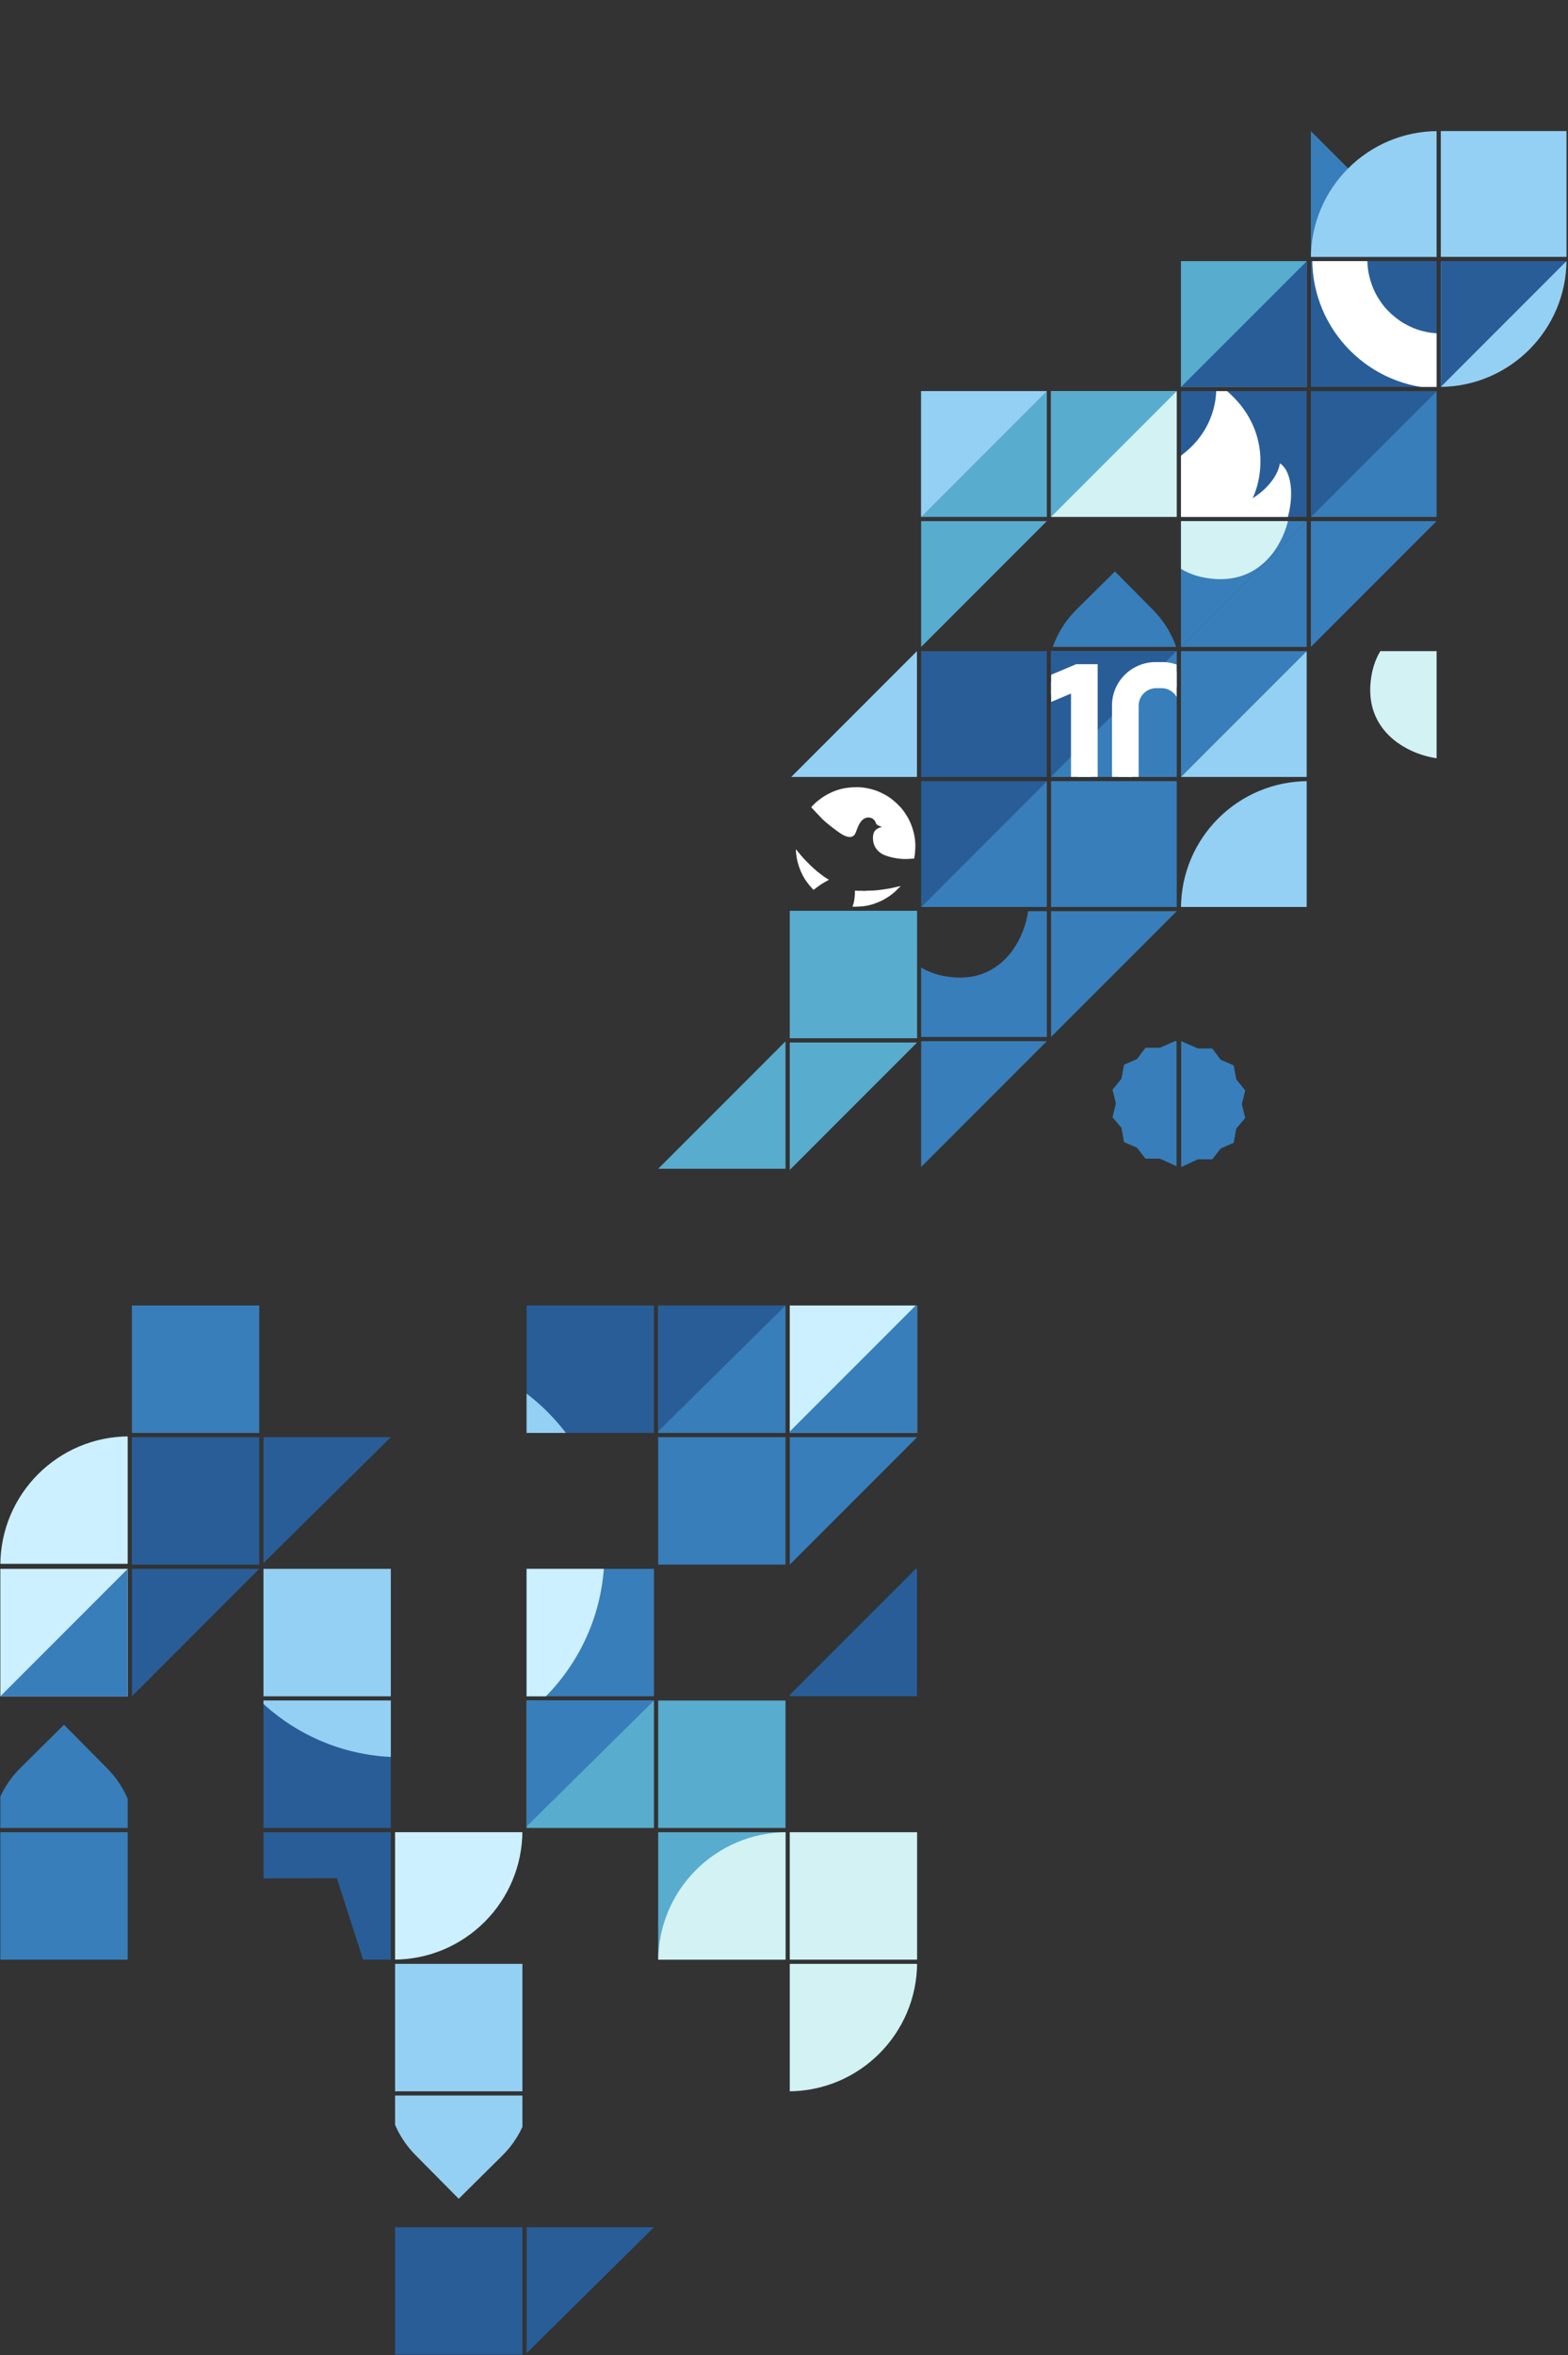 <?xml version="1.0" encoding="UTF-8"?> <svg xmlns="http://www.w3.org/2000/svg" width="635" height="953" viewBox="0 0 635 953" fill="none"><rect x="0" y="0" width="635" height="953" fill="#333333" stroke="none"/><g clip-path="url(#clip0_314_819)"><path d="M581.787 158.273V209.189H530.871L581.787 158.273Z" fill="#387EBA"></path><path d="M530.87 209.191V158.276H581.785L530.87 209.191Z" fill="#285D98"></path></g><g clip-path="url(#clip1_314_819)"><path d="M529.177 210.887V261.802H478.262L529.177 210.887Z" fill="#387EBA"></path><path d="M478.26 261.805V210.889H529.176L478.26 261.805Z" fill="#387EBA"></path><path d="M478.139 185.555C491.088 175.614 492.582 161.684 491.709 155.961C514.731 171.657 511.439 194.33 506.914 203.704C510.185 201.796 517.019 196.248 518.196 189.316C528.66 196.019 521.957 236.731 491.709 234.279C461.462 231.826 461.952 197.981 478.139 185.555Z" fill="#D2F2F3"></path></g><g clip-path="url(#clip2_314_819)"><path d="M423.947 316.109V367.025H373.031L423.947 316.109Z" fill="#387EBA"></path><path d="M373.038 367.031V316.116H423.953L373.038 367.031Z" fill="#285D98"></path></g><g clip-path="url(#clip3_314_819)"><path d="M478.26 314.414V263.499H529.176L478.26 314.414Z" fill="#387EBA"></path><path d="M529.177 263.5V314.415H478.262L529.177 263.5Z" fill="#94D0F3"></path></g><g clip-path="url(#clip4_314_819)"><path d="M530.87 261.797V210.881H581.785L530.87 261.797Z" fill="#387EBA"></path></g><g clip-path="url(#clip5_314_819)"><path d="M320.424 419.641V368.725H371.34L320.424 419.641Z" fill="#94D0F3"></path></g><g clip-path="url(#clip6_314_819)"><path d="M425.651 419.641V368.725H476.566L425.651 419.641Z" fill="#387EBA"></path></g><g clip-path="url(#clip7_314_819)"><path d="M373.034 472.254V421.338H423.949L373.034 472.254Z" fill="#387EBA"></path></g><g clip-path="url(#clip8_314_819)"><path d="M530.87 156.574V105.659H581.785V156.574H530.87Z" fill="#285D98"></path><path fill-rule="evenodd" clip-rule="evenodd" d="M583.856 157.266C554.898 157.266 531.423 133.791 531.423 104.833C531.423 75.875 554.898 52.4 583.856 52.4C612.814 52.4 636.289 75.875 636.289 104.833C636.289 133.791 612.814 157.266 583.856 157.266ZM606.204 124.786L600.558 118.832C598.753 117.03 595.173 114.317 593.182 112.858C591.191 111.398 587.455 108.705 585.02 110.393C584.296 110.895 583.988 111.571 583.653 112.457C582.844 114.597 595.721 117.46 593.867 118.801C591.764 120.321 588.987 119.822 587.804 117.562C587.655 117.276 587.557 116.86 587.407 116.593C586.77 115.462 585.39 115.384 584.671 115.044C584.932 114.685 585.519 114.659 586.271 114.286C586.742 114.053 587.335 113.681 587.68 113.339C589.436 111.595 583.63 108.2 582.901 106.056C582.14 103.813 572.05 102.068 569.952 101.031C567.47 99.804 562.427 98.766 559.454 98.785C558.264 98.793 557.052 98.764 555.918 98.892C555.441 98.945 554.78 99.012 554.368 99.015C554.324 99.547 554.062 100.537 553.975 101.557C553.87 102.782 553.798 103.912 553.782 105.009V105.969C553.814 107.96 554.05 109.897 554.622 112.158C555.035 113.788 555.797 116.125 556.519 117.585C556.911 118.379 557.279 119.194 557.749 119.965L559.2 122.221C560.782 124.502 561.57 125.182 563.44 127.049L565.448 128.744C567.852 130.522 568.344 130.794 571.158 132.19C574.035 133.617 578.842 134.943 583.123 134.914C588.497 134.879 592.635 134.062 597.304 131.691C599.648 130.501 600.698 129.693 602.67 128.219C603.688 127.459 605.626 125.655 606.204 124.786ZM584.199 82.876C584.199 80.629 584.342 78.535 584.881 76.414C585.011 75.903 585.33 75.254 585.372 74.75C579.611 74.788 576.536 75.183 570.996 77.683C570.509 77.903 570.059 78.146 569.585 78.432L568.214 79.222C566.022 80.55 563.988 82.195 562.268 84.073C561.908 84.466 561.501 84.75 561.215 85.179L566.44 84.012C568.294 83.67 570.123 83.427 572 83.179C573.775 82.944 576.259 82.826 578.039 82.821C578.688 82.819 578.884 82.713 579.503 82.706C580.167 82.698 580.398 82.808 581.067 82.801C581.59 82.796 582.113 82.792 582.636 82.786C583.301 82.779 583.528 82.88 584.199 82.876ZM605.031 83.228C604.657 83.48 604.483 83.665 604.152 83.92C602.592 85.121 601.07 86.178 599.353 87.172C598.832 87.474 597.477 88.128 597.304 88.364C598.507 88.993 598.625 89.129 599.768 89.894L603.148 92.458C604.187 93.418 605.193 94.197 606.327 95.322C607.058 96.048 609.662 98.588 610.271 99.372C610.481 99.642 610.501 99.656 610.729 99.889C611.543 100.719 613.101 102.758 613.931 103.708C613.931 98.159 611.639 91.515 608.427 87.242C607.739 86.326 607.152 85.509 606.374 84.712C606.152 84.484 606.134 84.4 605.935 84.176C605.626 83.828 605.281 83.6 605.031 83.228Z" fill="white"></path></g><g clip-path="url(#clip9_314_819)"><path d="M373.038 314.418V263.502H423.953V314.418H373.038Z" fill="#285D98"></path></g><path d="M364.708 358.554C364.478 358.899 364.151 359.128 363.861 359.444C362.478 360.954 360.842 362.278 359.079 363.345L357.977 363.98C357.596 364.21 357.233 364.406 356.842 364.582C352.387 366.593 349.914 366.911 345.28 366.942C345.314 366.537 345.57 366.014 345.675 365.603C346.108 363.897 346.224 362.213 346.224 360.407C346.763 360.403 346.946 360.485 347.48 360.479C347.901 360.474 348.322 360.472 348.743 360.467C349.281 360.461 349.466 360.55 350 360.543C350.498 360.537 350.656 360.452 351.178 360.451C352.609 360.447 354.607 360.352 356.034 360.162C357.544 359.963 359.015 359.768 360.506 359.493L364.708 358.554ZM322.312 343.653C322.98 344.417 324.233 346.056 324.888 346.724C325.071 346.911 325.087 346.923 325.256 347.14C325.746 347.771 327.84 349.813 328.428 350.397C329.339 351.302 330.149 351.928 330.984 352.701L333.703 354.762C334.622 355.378 334.717 355.487 335.684 355.993C335.544 356.183 334.455 356.709 334.036 356.952C332.655 357.751 331.432 358.601 330.177 359.567C329.911 359.772 329.77 359.92 329.47 360.123C329.268 359.824 328.991 359.64 328.743 359.361C328.584 359.18 328.568 359.113 328.39 358.93C327.764 358.289 327.292 357.631 326.738 356.895C324.155 353.458 322.312 348.115 322.312 343.653ZM347.089 318.555C350.532 318.532 354.398 319.599 356.712 320.746C358.975 321.869 359.371 322.088 361.304 323.518L362.919 324.881C364.422 326.383 365.056 326.93 366.328 328.764L367.496 330.578C367.873 331.198 368.17 331.853 368.485 332.493C369.066 333.667 369.679 335.546 370.011 336.857C370.47 338.675 370.661 340.233 370.687 341.834V342.607C370.673 343.489 370.616 344.398 370.531 345.382C370.461 346.203 370.25 347 370.215 347.427C369.884 347.43 369.351 347.483 368.968 347.526C368.056 347.628 367.081 347.605 366.124 347.612C363.733 347.627 359.677 346.793 357.682 345.806C355.994 344.972 354.574 343.568 353.961 341.764C353.375 340.04 353.168 337.31 354.579 335.908C354.857 335.632 355.333 335.333 355.713 335.145C356.318 334.846 356.79 334.824 357 334.536C356.422 334.263 355.312 334.2 354.8 333.289C354.679 333.075 354.599 332.741 354.479 332.511C353.528 330.694 351.295 330.293 349.604 331.515C348.113 332.593 347.313 334.896 346.663 336.617C346.394 337.329 346.146 337.873 345.563 338.277C343.606 339.634 340.6 337.468 338.999 336.294C337.397 335.121 334.518 332.939 333.067 331.49L328.526 326.701C328.992 326.002 330.55 324.551 331.368 323.94C332.954 322.754 333.799 322.105 335.684 321.148C339.438 319.241 342.767 318.583 347.089 318.555Z" fill="white"></path><g clip-path="url(#clip10_314_819)"><path d="M373.038 209.191V158.276H423.953V209.191H373.038Z" fill="#58ACCE"></path><path d="M373.038 209.191V158.276H423.953L373.038 209.191Z" fill="#94D0F3"></path></g><g clip-path="url(#clip11_314_819)"><path d="M425.651 367.031V316.116H476.566V367.031H425.651Z" fill="#387EBA"></path></g><g clip-path="url(#clip12_314_819)"><circle cx="529.798" cy="367.646" r="51.536" fill="#94D0F3"></circle></g><g clip-path="url(#clip13_314_819)"><path d="M371.341 263.5V314.415H320.426L371.341 263.5Z" fill="#94D0F3"></path></g><g clip-path="url(#clip14_314_819)"><rect width="50.916" height="50.916" transform="translate(425.645 158.273)" fill="#D2F2F3"></rect><path d="M425.651 209.191V158.276H476.566L425.651 209.191Z" fill="#58ACCE"></path></g><g clip-path="url(#clip15_314_819)"><path d="M451.098 318.645L435.627 303.02C420.156 287.396 420.28 262.188 435.904 246.717L451.529 231.246L466.999 246.87C482.471 262.494 482.346 287.702 466.722 303.174L451.098 318.645Z" fill="#387EBA"></path></g><g clip-path="url(#clip16_314_819)"><circle cx="582.865" cy="105.044" r="51.536" fill="#94D0F3"></circle><path d="M583.479 156.574V105.659H634.395L583.479 156.574Z" fill="#285D98"></path></g><g clip-path="url(#clip17_314_819)"><path d="M581.785 103.966H530.87V53.051L581.785 103.966Z" fill="#387EBA"></path><circle cx="582.408" cy="104.585" r="51.536" transform="rotate(-90 582.408 104.585)" fill="#94D0F3"></circle></g><g clip-path="url(#clip18_314_819)"><path d="M399.853 287.547C444.93 318.298 438.482 362.717 429.624 381.083C436.027 377.346 449.409 366.476 451.714 352.895C472.203 366.028 459.078 445.79 399.853 440.985C340.628 436.18 341.587 369.872 373.281 345.526C376.376 343.15 379.134 340.655 381.593 338.089C379.559 341.417 376.749 344.718 372.914 347.662C357.019 359.865 356.538 393.099 386.24 395.508C415.943 397.916 422.525 357.938 412.249 351.355C411.093 358.163 404.382 363.611 401.171 365.484C405.166 357.206 408.181 338.367 392.304 323.446C400.105 309.058 400.968 294.871 399.853 287.547Z" fill="#387EBA"></path></g><g clip-path="url(#clip19_314_819)"><path d="M602.849 263.386C612.611 276.103 626.291 277.569 631.91 276.712C616.497 299.319 594.233 296.086 585.028 291.643C586.901 294.855 592.349 301.566 599.157 302.722C592.574 312.997 552.595 306.415 555.003 276.712C557.412 247.01 590.647 247.491 602.849 263.386Z" fill="#D2F2F3"></path></g><g clip-path="url(#clip20_314_819)"><rect width="50.916" height="50.916" transform="translate(478.262 105.664)" fill="#58ACCE"></rect><path d="M529.177 105.664V156.58H478.262L529.177 105.664Z" fill="#285D98"></path><path d="M478.262 156.58L478.262 105.664L529.177 105.664L478.262 156.58Z" fill="#58ACCE"></path></g><g clip-path="url(#clip21_314_819)"><path d="M373.034 261.805V210.889H423.949L373.034 261.805Z" fill="#58ACCE"></path></g><g clip-path="url(#clip22_314_819)"><rect width="50.916" height="50.916" transform="translate(478.262 158.273)" fill="#285D98"></rect><path d="M479.007 183.815C491.724 174.053 493.19 160.373 492.334 154.754C514.941 170.167 511.707 192.431 507.264 201.636C510.476 199.763 517.187 194.315 518.343 187.508C528.618 194.09 522.036 234.069 492.334 231.661C462.631 229.252 463.112 196.017 479.007 183.815Z" fill="white"></path></g><g clip-path="url(#clip23_314_819)"><path d="M425.641 263.496H477.358V315.214H425.641V263.496Z" fill="#387EBA"></path><path d="M425.644 314.284V263.498H476.43L425.644 314.284Z" fill="#285D98"></path><mask id="path-35-outside-1_314_819" maskUnits="userSpaceOnUse" x="418.836" y="267.5" width="70" height="69" fill="black"><rect fill="white" x="418.836" y="267.5" width="70" height="69"></rect><path d="M421.819 332.5V327.262H436.382V276.676L421.819 282.807V277.57L436.382 271.438H441.875V327.262H456.438V332.5H421.819ZM485.598 318.363C485.598 320.435 485.2 322.38 484.406 324.197C483.639 326.013 482.575 327.603 481.212 328.966C479.849 330.328 478.26 331.407 476.443 332.202C474.626 332.968 472.682 333.352 470.609 333.352H468.012C465.939 333.352 463.981 332.968 462.135 332.202C460.319 331.407 458.729 330.328 457.366 328.966C456.004 327.603 454.925 326.013 454.13 324.197C453.364 322.38 452.98 320.435 452.98 318.363V285.575C452.98 283.503 453.364 281.558 454.13 279.742C454.925 277.925 456.004 276.335 457.366 274.972C458.729 273.61 460.319 272.545 462.135 271.779C463.981 270.984 465.939 270.586 468.012 270.586H470.609C472.682 270.586 474.626 270.984 476.443 271.779C478.26 272.545 479.849 273.61 481.212 274.972C482.575 276.335 483.639 277.925 484.406 279.742C485.2 281.558 485.598 283.503 485.598 285.575V318.363ZM480.105 285.575C480.105 284.213 479.849 282.949 479.338 281.785C478.827 280.593 478.132 279.557 477.252 278.677C476.372 277.797 475.336 277.101 474.143 276.59C472.98 276.079 471.716 275.824 470.354 275.824H468.267C466.905 275.824 465.627 276.079 464.435 276.59C463.271 277.101 462.235 277.797 461.326 278.677C460.446 279.557 459.751 280.593 459.24 281.785C458.729 282.949 458.473 284.213 458.473 285.575V318.363C458.473 319.726 458.729 321.003 459.24 322.195C459.751 323.359 460.446 324.395 461.326 325.304C462.235 326.184 463.271 326.879 464.435 327.39C465.627 327.901 466.905 328.157 468.267 328.157H470.354C471.716 328.157 472.98 327.901 474.143 327.39C475.336 326.879 476.372 326.184 477.252 325.304C478.132 324.395 478.827 323.359 479.338 322.195C479.849 321.003 480.105 319.726 480.105 318.363V285.575Z"></path></mask><path d="M421.819 332.5V327.262H436.382V276.676L421.819 282.807V277.57L436.382 271.438H441.875V327.262H456.438V332.5H421.819ZM485.598 318.363C485.598 320.435 485.2 322.38 484.406 324.197C483.639 326.013 482.575 327.603 481.212 328.966C479.849 330.328 478.26 331.407 476.443 332.202C474.626 332.968 472.682 333.352 470.609 333.352H468.012C465.939 333.352 463.981 332.968 462.135 332.202C460.319 331.407 458.729 330.328 457.366 328.966C456.004 327.603 454.925 326.013 454.13 324.197C453.364 322.38 452.98 320.435 452.98 318.363V285.575C452.98 283.503 453.364 281.558 454.13 279.742C454.925 277.925 456.004 276.335 457.366 274.972C458.729 273.61 460.319 272.545 462.135 271.779C463.981 270.984 465.939 270.586 468.012 270.586H470.609C472.682 270.586 474.626 270.984 476.443 271.779C478.26 272.545 479.849 273.61 481.212 274.972C482.575 276.335 483.639 277.925 484.406 279.742C485.2 281.558 485.598 283.503 485.598 285.575V318.363ZM480.105 285.575C480.105 284.213 479.849 282.949 479.338 281.785C478.827 280.593 478.132 279.557 477.252 278.677C476.372 277.797 475.336 277.101 474.143 276.59C472.98 276.079 471.716 275.824 470.354 275.824H468.267C466.905 275.824 465.627 276.079 464.435 276.59C463.271 277.101 462.235 277.797 461.326 278.677C460.446 279.557 459.751 280.593 459.24 281.785C458.729 282.949 458.473 284.213 458.473 285.575V318.363C458.473 319.726 458.729 321.003 459.24 322.195C459.751 323.359 460.446 324.395 461.326 325.304C462.235 326.184 463.271 326.879 464.435 327.39C465.627 327.901 466.905 328.157 468.267 328.157H470.354C471.716 328.157 472.98 327.901 474.143 327.39C475.336 326.879 476.372 326.184 477.252 325.304C478.132 324.395 478.827 323.359 479.338 322.195C479.849 321.003 480.105 319.726 480.105 318.363V285.575Z" fill="white"></path><path d="M421.819 332.5H419.165V335.154H421.819V332.5ZM421.819 327.262V324.608H419.165V327.262H421.819ZM436.382 327.262V329.917H439.036V327.262H436.382ZM436.382 276.676H439.036V272.678L435.352 274.229L436.382 276.676ZM421.819 282.807H419.165V286.805L422.849 285.254L421.819 282.807ZM421.819 277.57L420.789 275.124L419.165 275.807V277.57H421.819ZM436.382 271.438V268.784H435.846L435.352 268.992L436.382 271.438ZM441.875 271.438H444.529V268.784H441.875V271.438ZM441.875 327.262H439.221V329.917H441.875V327.262ZM456.438 327.262H459.092V324.608H456.438V327.262ZM456.438 332.5V335.154H459.092V332.5H456.438ZM421.819 332.5H424.474V327.262H421.819H419.165V332.5H421.819ZM421.819 327.262V329.917H436.382V327.262V324.608H421.819V327.262ZM436.382 327.262H439.036V276.676H436.382H433.728V327.262H436.382ZM436.382 276.676L435.352 274.229L420.789 280.361L421.819 282.807L422.849 285.254L437.412 279.122L436.382 276.676ZM421.819 282.807H424.474V277.57H421.819H419.165V282.807H421.819ZM421.819 277.57L422.849 280.016L437.412 273.884L436.382 271.438L435.352 268.992L420.789 275.124L421.819 277.57ZM436.382 271.438V274.092H441.875V271.438V268.784H436.382V271.438ZM441.875 271.438H439.221V327.262H441.875H444.529V271.438H441.875ZM441.875 327.262V329.917H456.438V327.262V324.608H441.875V327.262ZM456.438 327.262H453.784V332.5H456.438H459.092V327.262H456.438ZM456.438 332.5V329.846H421.819V332.5V335.154H456.438V332.5ZM484.406 324.197L481.974 323.133L481.967 323.149L481.96 323.165L484.406 324.197ZM476.443 332.202L477.475 334.648L477.491 334.641L477.507 334.634L476.443 332.202ZM462.135 332.202L461.072 334.634L461.094 334.644L461.117 334.653L462.135 332.202ZM454.13 324.197L451.685 325.228L451.691 325.244L451.698 325.26L454.13 324.197ZM454.13 279.742L451.698 278.678L451.691 278.694L451.685 278.71L454.13 279.742ZM462.135 271.779L463.167 274.224L463.176 274.22L463.186 274.217L462.135 271.779ZM476.443 271.779L475.379 274.211L475.395 274.218L475.411 274.224L476.443 271.779ZM484.406 279.742L481.96 280.773L481.967 280.789L481.974 280.805L484.406 279.742ZM479.338 281.785L476.899 282.831L476.903 282.842L476.908 282.852L479.338 281.785ZM474.143 276.59L473.076 279.021L473.087 279.026L473.098 279.03L474.143 276.59ZM464.435 276.59L463.389 274.151L463.379 274.155L463.368 274.16L464.435 276.59ZM461.326 278.677L459.48 276.771L459.464 276.785L459.45 276.8L461.326 278.677ZM459.24 281.785L461.67 282.852L461.675 282.842L461.68 282.831L459.24 281.785ZM459.24 322.195L456.8 323.241L456.805 323.252L456.81 323.262L459.24 322.195ZM461.326 325.304L459.42 327.151L459.449 327.181L459.48 327.21L461.326 325.304ZM464.435 327.39L463.368 329.821L463.379 329.825L463.389 329.83L464.435 327.39ZM474.143 327.39L473.098 324.951L473.087 324.955L473.076 324.96L474.143 327.39ZM477.252 325.304L479.129 327.181L479.144 327.166L479.158 327.151L477.252 325.304ZM479.338 322.195L481.769 323.262L481.774 323.252L481.778 323.241L479.338 322.195ZM485.598 318.363H482.944C482.944 320.086 482.615 321.666 481.974 323.133L484.406 324.197L486.837 325.26C487.786 323.093 488.252 320.785 488.252 318.363H485.598ZM484.406 324.197L481.96 323.165C481.324 324.673 480.45 325.974 479.335 327.089L481.212 328.966L483.089 330.843C484.7 329.232 485.955 327.353 486.851 325.228L484.406 324.197ZM481.212 328.966L479.335 327.089C478.213 328.211 476.902 329.104 475.379 329.77L476.443 332.202L477.507 334.634C479.618 333.71 481.485 332.446 483.089 330.843L481.212 328.966ZM476.443 332.202L475.411 329.756C473.937 330.378 472.345 330.697 470.609 330.697V333.352V336.006C473.018 336.006 475.315 335.559 477.475 334.648L476.443 332.202ZM470.609 333.352V330.697H468.012V333.352V336.006H470.609V333.352ZM468.012 333.352V330.697C466.276 330.697 464.664 330.378 463.154 329.751L462.135 332.202L461.117 334.653C463.297 335.559 465.603 336.006 468.012 336.006V333.352ZM462.135 332.202L463.199 329.77C461.677 329.104 460.365 328.211 459.243 327.089L457.366 328.966L455.489 330.843C457.093 332.446 458.961 333.71 461.072 334.634L462.135 332.202ZM457.366 328.966L459.243 327.089C458.121 325.967 457.228 324.655 456.562 323.133L454.13 324.197L451.698 325.26C452.622 327.372 453.886 329.239 455.489 330.843L457.366 328.966ZM454.13 324.197L456.576 323.165C455.954 321.691 455.635 320.099 455.635 318.363H452.98H450.326C450.326 320.771 450.773 323.068 451.685 325.228L454.13 324.197ZM452.98 318.363H455.635V285.575H452.98H450.326V318.363H452.98ZM452.98 285.575H455.635C455.635 283.839 455.954 282.247 456.576 280.773L454.13 279.742L451.685 278.71C450.773 280.87 450.326 283.167 450.326 285.575H452.98ZM454.13 279.742L456.562 280.805C457.228 279.283 458.121 277.971 459.243 276.849L457.366 274.972L455.489 273.096C453.886 274.699 452.622 276.567 451.698 278.678L454.13 279.742ZM457.366 274.972L459.243 276.849C460.358 275.735 461.659 274.861 463.167 274.224L462.135 271.779L461.104 269.333C458.979 270.23 457.1 271.485 455.489 273.096L457.366 274.972ZM462.135 271.779L463.186 274.217C464.689 273.569 466.289 273.241 468.012 273.241V270.586V267.932C465.59 267.932 463.273 268.399 461.085 269.341L462.135 271.779ZM468.012 270.586V273.241H470.609V270.586V267.932H468.012V270.586ZM470.609 270.586V273.241C472.332 273.241 473.913 273.569 475.379 274.211L476.443 271.779L477.507 269.347C475.339 268.399 473.031 267.932 470.609 267.932V270.586ZM476.443 271.779L475.411 274.224C476.92 274.861 478.221 275.735 479.335 276.849L481.212 274.972L483.089 273.096C481.478 271.485 479.6 270.23 477.475 269.333L476.443 271.779ZM481.212 274.972L479.335 276.849C480.45 277.964 481.324 279.265 481.96 280.773L484.406 279.742L486.851 278.71C485.955 276.585 484.7 274.706 483.089 273.096L481.212 274.972ZM484.406 279.742L481.974 280.805C482.615 282.272 482.944 283.852 482.944 285.575H485.598H488.252C488.252 283.154 487.786 280.845 486.837 278.678L484.406 279.742ZM485.598 285.575H482.944V318.363H485.598H488.252V285.575H485.598ZM480.105 285.575H482.759C482.759 283.872 482.438 282.242 481.769 280.718L479.338 281.785L476.908 282.852C477.261 283.656 477.451 284.553 477.451 285.575H480.105ZM479.338 281.785L481.778 280.74C481.14 279.251 480.258 277.929 479.129 276.8L477.252 278.677L475.375 280.554C476.006 281.185 476.515 281.936 476.899 282.831L479.338 281.785ZM477.252 278.677L479.129 276.8C478 275.671 476.678 274.789 475.189 274.151L474.143 276.59L473.098 279.03C473.993 279.414 474.744 279.923 475.375 280.554L477.252 278.677ZM474.143 276.59L475.21 274.16C473.687 273.491 472.057 273.17 470.354 273.17V275.824V278.478C471.376 278.478 472.273 278.668 473.076 279.021L474.143 276.59ZM470.354 275.824V273.17H468.267V275.824V278.478H470.354V275.824ZM468.267 275.824V273.17C466.564 273.17 464.929 273.491 463.389 274.151L464.435 276.59L465.48 279.03C466.326 278.668 467.246 278.478 468.267 278.478V275.824ZM464.435 276.59L463.368 274.16C461.916 274.797 460.616 275.67 459.48 276.771L461.326 278.677L463.173 280.583C463.854 279.924 464.626 279.406 465.502 279.021L464.435 276.59ZM461.326 278.677L459.45 276.8C458.321 277.929 457.439 279.251 456.8 280.74L459.24 281.785L461.68 282.831C462.063 281.936 462.572 281.185 463.203 280.554L461.326 278.677ZM459.24 281.785L456.81 280.718C456.14 282.242 455.819 283.872 455.819 285.575H458.473H461.128C461.128 284.553 461.317 283.656 461.67 282.852L459.24 281.785ZM458.473 285.575H455.819V318.363H458.473H461.128V285.575H458.473ZM458.473 318.363H455.819C455.819 320.067 456.141 321.702 456.8 323.241L459.24 322.195L461.68 321.15C461.317 320.304 461.128 319.385 461.128 318.363H458.473ZM459.24 322.195L456.81 323.262C457.447 324.714 458.319 326.014 459.42 327.151L461.326 325.304L463.233 323.457C462.574 322.776 462.055 322.005 461.67 321.128L459.24 322.195ZM461.326 325.304L459.48 327.21C460.616 328.311 461.916 329.183 463.368 329.821L464.435 327.39L465.502 324.96C464.626 324.575 463.854 324.057 463.173 323.397L461.326 325.304ZM464.435 327.39L463.389 329.83C464.929 330.49 466.564 330.811 468.267 330.811V328.157V325.502C467.246 325.502 466.326 325.313 465.48 324.951L464.435 327.39ZM468.267 328.157V330.811H470.354V328.157V325.502H468.267V328.157ZM470.354 328.157V330.811C472.057 330.811 473.687 330.49 475.21 329.821L474.143 327.39L473.076 324.96C472.273 325.313 471.376 325.502 470.354 325.502V328.157ZM474.143 327.39L475.189 329.83C476.678 329.192 478 328.309 479.129 327.181L477.252 325.304L475.375 323.427C474.744 324.058 473.993 324.567 473.098 324.951L474.143 327.39ZM477.252 325.304L479.158 327.151C480.259 326.014 481.132 324.714 481.769 323.262L479.338 322.195L476.908 321.128C476.523 322.005 476.005 322.776 475.345 323.457L477.252 325.304ZM479.338 322.195L481.778 323.241C482.438 321.702 482.759 320.067 482.759 318.363H480.105H477.451C477.451 319.385 477.261 320.304 476.899 321.15L479.338 322.195ZM480.105 318.363H482.759V285.575H480.105H477.451V318.363H480.105Z" fill="white" mask="url(#path-35-outside-1_314_819)"></path></g><g clip-path="url(#clip24_314_819)"><path d="M634.396 103.95H583.48V53.035H634.396V103.95Z" fill="#94D0F3"></path></g><g clip-path="url(#clip25_314_819)"><path d="M469.708 468.876L476.463 471.969V421.053L469.708 424.003H463.886L460.48 428.561L455.208 430.868L454.164 436.525L450.539 440.974L451.912 446.522L450.539 452.124L454.164 456.408L455.208 462.175L460.48 464.482L463.886 468.876H469.708Z" fill="#387EBA"></path></g><g clip-path="url(#clip26_314_819)"><path d="M485.113 469.161L478.357 472.254V421.338L485.113 424.288H490.935L494.34 428.846L499.613 431.153L500.656 436.81L504.281 441.259L502.908 446.807L504.281 452.409L500.656 456.693L499.613 462.46L494.34 464.767L490.935 469.161H485.113Z" fill="#387EBA"></path></g><rect x="104.988" y="579.871" width="51.569" height="51.569" transform="rotate(180 104.988 579.871)" fill="#387EBA"></rect><rect x="264.828" y="579.871" width="51.569" height="51.569" transform="rotate(180 264.828 579.871)" fill="#285D98"></rect><rect x="371.398" y="420.152" width="51.569" height="51.569" transform="rotate(180 371.398 420.152)" fill="#58ACCE"></rect><rect x="264.828" y="686.445" width="51.569" height="51.569" transform="rotate(180 264.828 686.445)" fill="#387EBA"></rect><rect x="51.711" y="793.023" width="51.569" height="51.569" transform="rotate(180 51.711 793.023)" fill="#387EBA"></rect><rect x="211.562" y="952.875" width="51.569" height="51.569" transform="rotate(180 211.562 952.875)" fill="#285D98"></rect><rect x="159.992" y="794.73" width="51.569" height="51.569" fill="#94D0F3"></rect><rect x="371.406" y="579.871" width="51.569" height="51.569" transform="rotate(180 371.406 579.871)" fill="#CCF0FF"></rect><rect x="318.117" y="579.871" width="51.569" height="51.569" transform="rotate(180 318.117 579.871)" fill="#387EBA"></rect><rect x="158.273" y="739.73" width="51.569" height="51.569" transform="rotate(180 158.273 739.73)" fill="#285D98"></rect><rect x="51.711" y="686.445" width="51.569" height="51.569" transform="rotate(180 51.711 686.445)" fill="#CCF0FF"></rect><rect x="158.273" y="686.445" width="51.569" height="51.569" transform="rotate(180 158.273 686.445)" fill="#94D0F3"></rect><rect x="104.988" y="633.156" width="51.569" height="51.569" transform="rotate(180 104.988 633.156)" fill="#285D98"></rect><rect x="318.117" y="793.023" width="51.569" height="51.569" transform="rotate(180 318.117 793.023)" fill="#58ACCE"></rect><rect x="318.117" y="739.73" width="51.569" height="51.569" transform="rotate(180 318.117 739.73)" fill="#58ACCE"></rect><rect x="264.828" y="739.73" width="51.569" height="51.569" transform="rotate(180 264.828 739.73)" fill="#58ACCE"></rect><rect x="371.406" y="793.023" width="51.569" height="51.569" transform="rotate(180 371.406 793.023)" fill="#D2F2F3"></rect><g clip-path="url(#clip27_314_819)"><path d="M106.39 632.84V581.586H158.273L106.39 632.84Z" fill="#285D98"></path></g><path d="M319.83 473.441V421.873H371.398L319.83 473.441Z" fill="#58ACCE"></path><path d="M319.838 633.156V581.588H371.406L319.838 633.156Z" fill="#387EBA"></path><g clip-path="url(#clip28_314_819)"><path d="M266.23 579.559V528.304H318.113L266.23 579.559Z" fill="#285D98"></path></g><rect x="318.117" y="633.156" width="51.569" height="51.569" transform="rotate(180 318.117 633.156)" fill="#387EBA"></rect><g clip-path="url(#clip29_314_819)"><path d="M25.473 788.875L7.937 771.166C-7.36 755.717 -7.237 730.793 8.212 715.496L25.921 697.961L43.456 715.67C58.753 731.118 58.63 756.043 43.182 771.34L25.473 788.875Z" fill="#387EBA"></path></g><g clip-path="url(#clip30_314_819)"><path d="M186.219 798.875L203.754 816.584C219.051 832.033 218.928 856.957 203.479 872.254L185.771 889.789L168.235 872.08C152.938 856.632 153.061 831.707 168.51 816.41L186.219 798.875Z" fill="#94D0F3"></path></g><g clip-path="url(#clip31_314_819)"><ellipse cx="319.213" cy="794.111" rx="52.197" ry="52.197" transform="rotate(180 319.213 794.111)" fill="#D2F2F3"></ellipse></g><g clip-path="url(#clip32_314_819)"><circle cx="162.268" cy="628.576" r="82.51" transform="rotate(180 162.268 628.576)" fill="#CCF0FF"></circle></g><g clip-path="url(#clip33_314_819)"><circle cx="163.408" cy="629.721" r="82.51" transform="rotate(180 163.408 629.721)" fill="#94D0F3"></circle></g><g clip-path="url(#clip34_314_819)"><circle cx="162.279" cy="628.576" r="82.51" transform="rotate(180 162.279 628.576)" fill="#94D0F3"></circle></g><g clip-path="url(#clip35_314_819)"><ellipse cx="318.748" cy="793.651" rx="52.197" ry="52.197" fill="#D2F2F3"></ellipse></g><g clip-path="url(#clip36_314_819)"><ellipse cx="52.338" cy="633.463" rx="52.197" ry="52.197" fill="#CCF0FF"></ellipse></g><g clip-path="url(#clip37_314_819)"><ellipse cx="159.365" cy="740.814" rx="52.197" ry="52.197" transform="rotate(180 159.365 740.814)" fill="#CCF0FF"></ellipse></g><g clip-path="url(#clip38_314_819)"><path d="M53.431 686.445V634.877H105L53.431 686.445Z" fill="#285D98"></path></g><g clip-path="url(#clip39_314_819)"><path d="M212.965 952.559V901.304H264.848L212.965 952.559Z" fill="#285D98"></path></g><g clip-path="url(#clip40_314_819)"><path d="M371.361 634.344V686.432H319.273L371.361 634.344Z" fill="#285D98"></path></g><g clip-path="url(#clip41_314_819)"><path d="M371.361 527.773V579.861H319.273L371.361 527.773Z" fill="#387EBA"></path></g><g clip-path="url(#clip42_314_819)"><path d="M212.965 739.414V688.16H264.848L212.965 739.414Z" fill="#387EBA"></path></g><path d="M51.709 634.875V686.444H0.141L51.709 634.875Z" fill="#387EBA"></path><path d="M318.119 421.402V472.971H266.551L318.119 421.402Z" fill="#58ACCE"></path><g clip-path="url(#clip43_314_819)"><path d="M153.686 813.645L136.409 760.072L80.119 760.195L125.731 727.208L108.219 673.712L153.686 706.898L199.153 673.712L181.642 727.208L227.253 760.195L170.964 760.072L153.686 813.645Z" fill="#285D98"></path></g><defs><clipPath id="clip0_314_819"><rect width="50.916" height="50.916" fill="white" transform="translate(530.871 158.273)"></rect></clipPath><clipPath id="clip1_314_819"><rect width="50.916" height="50.916" fill="white" transform="translate(478.262 210.887)"></rect></clipPath><clipPath id="clip2_314_819"><rect width="50.916" height="50.916" fill="white" transform="translate(373.031 316.109)"></rect></clipPath><clipPath id="clip3_314_819"><rect width="50.916" height="50.916" fill="white" transform="matrix(-1 0 0 -1 529.176 314.414)"></rect></clipPath><clipPath id="clip4_314_819"><rect width="50.916" height="50.916" fill="white" transform="matrix(-1 0 0 -1 581.785 261.797)"></rect></clipPath><clipPath id="clip5_314_819"><rect width="50.916" height="50.916" fill="white" transform="matrix(-1 0 0 -1 371.34 419.641)"></rect></clipPath><clipPath id="clip6_314_819"><rect width="50.916" height="50.916" fill="white" transform="matrix(-1 0 0 -1 476.566 419.641)"></rect></clipPath><clipPath id="clip7_314_819"><rect width="50.916" height="50.916" fill="white" transform="matrix(-1 0 0 -1 423.949 472.254)"></rect></clipPath><clipPath id="clip8_314_819"><rect width="50.916" height="50.916" fill="white" transform="translate(530.871 105.664)"></rect></clipPath><clipPath id="clip9_314_819"><rect width="50.916" height="50.916" fill="white" transform="translate(373.031 263.5)"></rect></clipPath><clipPath id="clip10_314_819"><rect width="50.916" height="50.916" fill="white" transform="translate(373.031 158.273)"></rect></clipPath><clipPath id="clip11_314_819"><rect width="50.916" height="50.916" fill="white" transform="translate(425.645 316.109)"></rect></clipPath><clipPath id="clip12_314_819"><rect width="50.916" height="50.916" fill="white" transform="translate(478.262 316.109)"></rect></clipPath><clipPath id="clip13_314_819"><rect width="50.916" height="50.916" fill="white" transform="matrix(-1 0 0 -1 371.34 314.414)"></rect></clipPath><clipPath id="clip14_314_819"><rect width="50.916" height="50.916" fill="white" transform="translate(425.645 158.273)"></rect></clipPath><clipPath id="clip15_314_819"><rect width="50.916" height="50.916" fill="white" transform="matrix(-1 0 0 -1 476.566 261.797)"></rect></clipPath><clipPath id="clip16_314_819"><rect width="50.916" height="50.916" fill="white" transform="translate(583.484 105.664)"></rect></clipPath><clipPath id="clip17_314_819"><rect width="50.916" height="50.916" fill="white" transform="matrix(0 -1 1 0 530.871 103.961)"></rect></clipPath><clipPath id="clip18_314_819"><rect width="50.916" height="50.916" fill="white" transform="translate(373.031 368.727)"></rect></clipPath><clipPath id="clip19_314_819"><rect width="50.916" height="50.916" fill="white" transform="matrix(0 1 -1 0 581.785 263.5)"></rect></clipPath><clipPath id="clip20_314_819"><rect width="50.916" height="50.916" fill="white" transform="translate(478.262 105.664)"></rect></clipPath><clipPath id="clip21_314_819"><rect width="50.916" height="50.916" fill="white" transform="matrix(0 1 -1 0 423.949 210.887)"></rect></clipPath><clipPath id="clip22_314_819"><rect width="50.916" height="50.916" fill="white" transform="translate(478.262 158.273)"></rect></clipPath><clipPath id="clip23_314_819"><rect width="50.916" height="50.916" fill="white" transform="translate(425.645 263.5)"></rect></clipPath><clipPath id="clip24_314_819"><rect width="50.916" height="50.916" fill="white" transform="translate(583.484 53.043)"></rect></clipPath><clipPath id="clip25_314_819"><rect width="50.916" height="50.916" fill="white" transform="translate(425.645 421.336)"></rect></clipPath><clipPath id="clip26_314_819"><rect width="50.916" height="50.916" fill="white" transform="matrix(-1 0 0 1 529.176 421.336)"></rect></clipPath><clipPath id="clip27_314_819"><rect width="51.569" height="51.569" fill="white" transform="translate(106.703 581.59)"></rect></clipPath><clipPath id="clip28_314_819"><rect width="51.569" height="51.569" fill="white" transform="translate(266.551 528.305)"></rect></clipPath><clipPath id="clip29_314_819"><rect width="51.569" height="51.569" fill="white" transform="matrix(0 1 -1 0 51.711 688.16)"></rect></clipPath><clipPath id="clip30_314_819"><rect width="51.569" height="51.569" fill="white" transform="matrix(0 -1 1 0 159.992 899.582)"></rect></clipPath><clipPath id="clip31_314_819"><rect width="51.569" height="51.569" fill="white" transform="matrix(-1 0 0 -1 371.406 846.309)"></rect></clipPath><clipPath id="clip32_314_819"><rect width="51.569" height="51.569" fill="white" transform="matrix(-1 0 0 -1 264.828 686.445)"></rect></clipPath><clipPath id="clip33_314_819"><rect width="51.569" height="51.569" fill="white" transform="matrix(-1 0 0 -1 264.828 579.871)"></rect></clipPath><clipPath id="clip34_314_819"><rect width="51.569" height="51.569" fill="white" transform="matrix(-1 0 0 -1 158.273 739.73)"></rect></clipPath><clipPath id="clip35_314_819"><rect width="51.569" height="51.569" fill="white" transform="translate(266.551 741.453)"></rect></clipPath><clipPath id="clip36_314_819"><rect width="51.569" height="51.569" fill="white" transform="translate(0.141 581.266)"></rect></clipPath><clipPath id="clip37_314_819"><rect width="51.569" height="51.569" fill="white" transform="matrix(-1 0 0 -1 211.562 793.012)"></rect></clipPath><clipPath id="clip38_314_819"><rect width="51.569" height="51.569" fill="white" transform="translate(53.43 634.875)"></rect></clipPath><clipPath id="clip39_314_819"><rect width="51.569" height="51.569" fill="white" transform="translate(213.281 901.301)"></rect></clipPath><clipPath id="clip40_314_819"><rect width="51.569" height="51.569" fill="white" transform="matrix(-1 0 0 -1 371.406 686.445)"></rect></clipPath><clipPath id="clip41_314_819"><rect width="51.569" height="51.569" fill="white" transform="matrix(-1 0 0 -1 371.406 579.871)"></rect></clipPath><clipPath id="clip42_314_819"><rect width="51.569" height="51.569" fill="white" transform="translate(213.281 688.16)"></rect></clipPath><clipPath id="clip43_314_819"><rect width="51.569" height="51.569" fill="white" transform="matrix(-1 0 0 -1 158.273 793.023)"></rect></clipPath></defs></svg> 